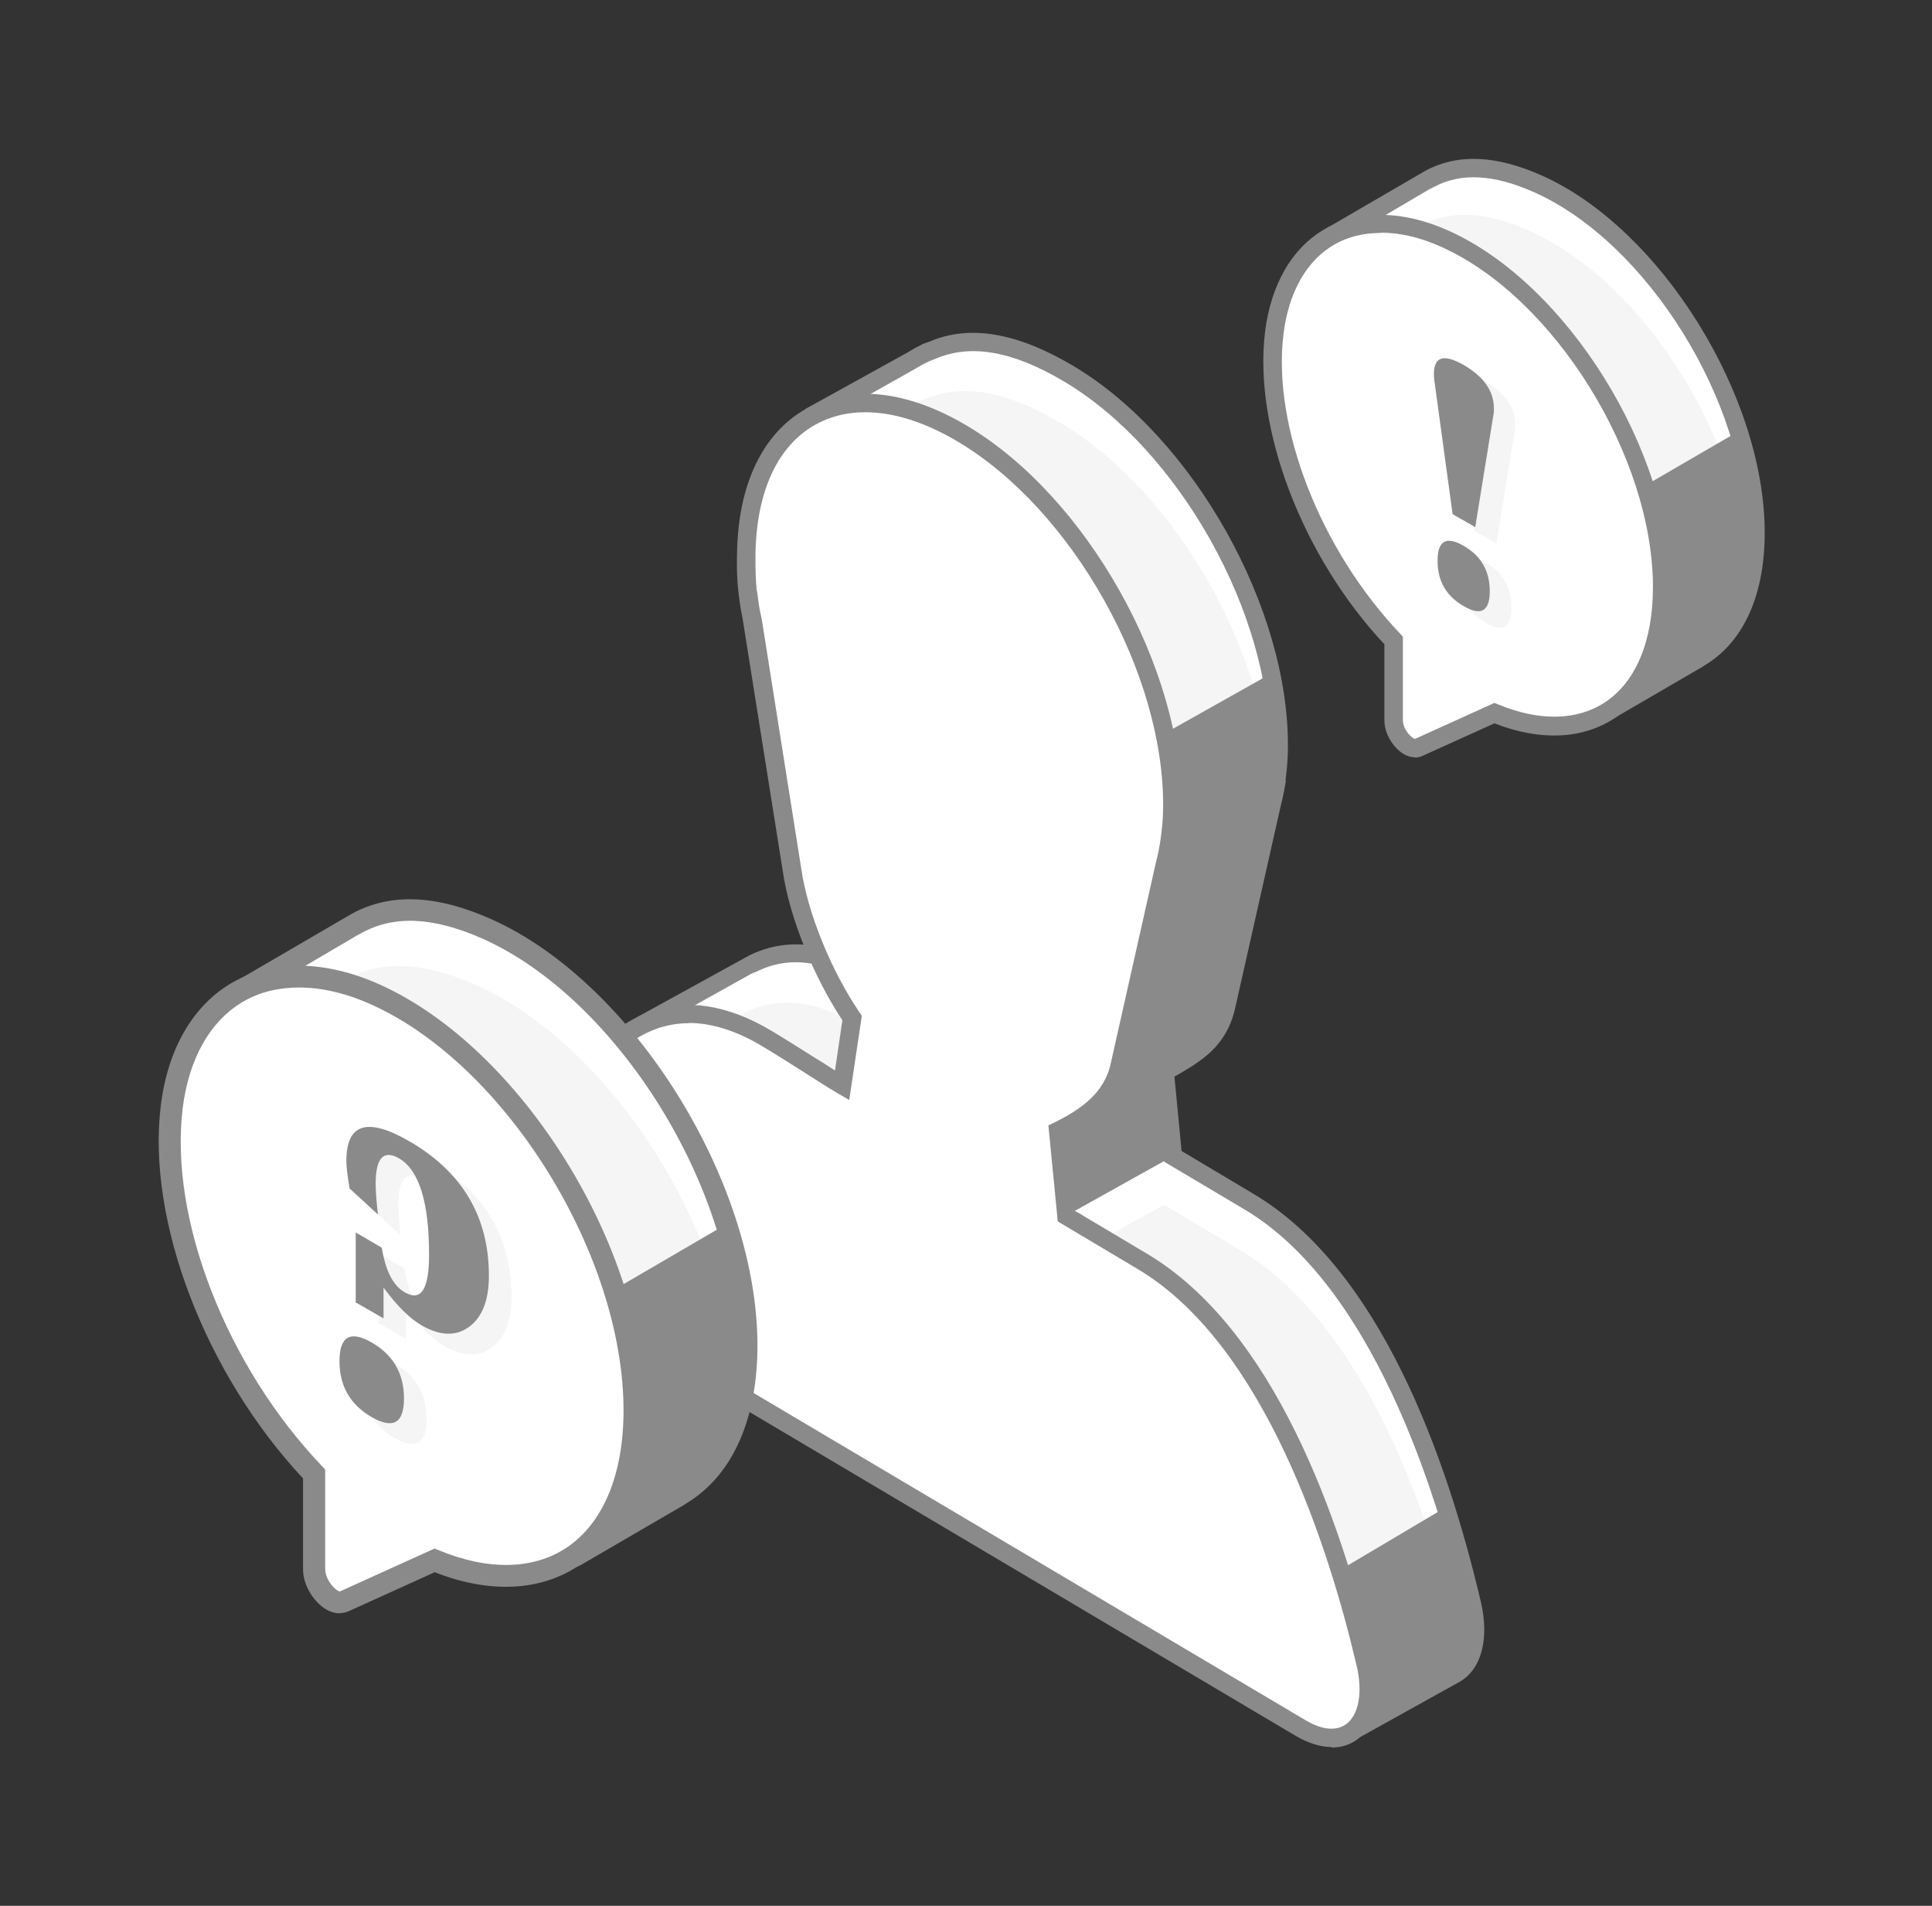 <svg width="73" height="72" viewBox="0 0 73 72" fill="none" xmlns="http://www.w3.org/2000/svg">
<rect x="0" y="0" width="73" height="72" fill="#333333" stroke="none"/>
<g clip-path="url(#clip0_724_740)">
<path d="M55.62 60.587C54.486 55.741 52.002 48.244 47.184 45.38C46.264 44.831 45.026 44.096 44.32 43.678L44.013 40.46C44.282 40.329 44.562 40.171 44.831 39.995L44.868 39.976L44.971 39.901C45.64 39.455 46.152 38.906 46.347 37.948L46.729 36.265L48.049 30.377C48.096 30.191 48.142 30.005 48.179 29.81L48.217 29.661H48.207C48.282 29.215 48.328 28.741 48.338 28.238C48.394 23.067 44.84 16.742 40.395 14.11C38.358 12.901 36.693 12.613 35.251 13.227L35.047 13.292L34.935 13.348C34.768 13.422 34.61 13.515 34.451 13.617L30.694 15.691L30.489 16.11L32.322 17.486C32.266 17.868 32.228 18.268 32.228 18.695C32.228 19.189 32.228 19.561 32.275 20.072L32.303 20.193L32.34 20.509C32.377 20.788 32.414 20.946 32.47 21.225L33.959 30.61C34.2 32.284 35.093 34.535 36.228 36.209L35.847 38.748C35.149 38.33 33.893 37.511 32.982 36.972C31.094 35.856 29.717 35.791 28.452 36.404L28.285 36.469L27.848 36.711C27.848 36.711 27.848 36.711 27.838 36.711L24.555 38.544L25.29 39.734C24.89 40.487 24.555 41.269 24.286 42.004C23.718 43.585 24.899 46.263 26.629 47.277L39.651 54.997L40.218 55.332L50.282 61.294C50.412 62.503 50.626 64.121 50.737 64.977C50.775 65.256 51.072 65.404 51.314 65.265L54.978 63.228C55.63 62.865 55.937 61.898 55.63 60.587H55.62Z" fill="white"/>
<path d="M55.285 62.429C54.151 57.584 51.667 50.087 46.849 47.222C45.929 46.674 44.692 45.939 43.985 45.52L35.921 49.966L35.261 45.009L38.99 42.665L43.417 41.744L43.669 40.442C44.338 39.996 44.45 39.475 44.645 38.517L46.394 38.126L47.715 32.239C47.761 32.053 47.807 31.867 47.845 31.671L47.882 31.523H47.873C47.947 31.076 47.993 30.602 48.003 30.099C48.059 24.928 44.506 18.604 40.06 15.972C38.023 14.762 36.358 14.474 34.916 15.088L34.712 15.153L34.6 15.209C34.433 15.283 34.275 15.376 34.117 15.479L30.359 17.553L30.154 17.971L31.987 19.348C31.931 19.729 31.894 20.129 31.894 20.557C31.894 21.05 31.894 21.422 31.94 21.933L31.968 22.054L32.005 22.37C32.042 22.649 32.08 22.808 32.136 23.087L33.624 32.471C33.865 34.145 34.758 36.396 35.893 38.07L35.512 40.609C34.814 40.191 33.559 39.373 32.647 38.833C30.759 37.717 29.383 37.652 28.117 38.266L27.95 38.331L27.513 38.573C27.513 38.573 27.513 38.573 27.504 38.573L24.221 40.405L24.955 41.595C24.555 42.349 24.221 43.13 23.951 43.865C23.383 45.446 24.565 48.125 26.295 49.139L39.316 56.858L39.883 57.193L49.947 63.155C50.077 64.364 50.244 63.108 50.356 63.955C50.393 64.234 50.691 64.383 50.933 64.243L53.602 64.048L53.714 62.82C54.365 62.457 55.592 63.75 55.276 62.429H55.285Z" fill="#F5F5F5"/>
<path d="M51.119 65.675C51.007 65.675 50.895 65.647 50.784 65.601C50.57 65.489 50.421 65.284 50.384 65.043C50.282 64.234 50.086 62.718 49.947 61.527L26.453 47.594C24.602 46.497 23.346 43.623 23.96 41.902C24.23 41.139 24.546 40.423 24.89 39.763L24.062 38.433L28.322 36.089C29.755 35.392 31.298 35.578 33.159 36.684C33.651 36.973 34.237 37.345 34.786 37.689C35.065 37.865 35.344 38.042 35.586 38.191L35.865 36.303C34.768 34.647 33.865 32.406 33.614 30.676L32.089 21.087C32.052 20.91 32.024 20.77 31.996 20.557L31.94 20.157C31.875 19.571 31.875 19.152 31.884 18.706C31.884 18.371 31.912 18.036 31.959 17.655L30.061 16.222L30.433 15.45L34.284 13.32C34.433 13.227 34.609 13.125 34.786 13.041L34.87 12.995L35.13 12.902C36.637 12.26 38.423 12.558 40.553 13.823C45.082 16.511 48.719 22.984 48.663 28.258C48.663 28.658 48.626 29.067 48.57 29.495H48.589L48.514 29.904C48.477 30.099 48.431 30.295 48.384 30.481L46.682 38.033C46.44 39.214 45.743 39.809 45.157 40.2L45.064 40.265C44.813 40.423 44.589 40.553 44.376 40.674L44.645 43.483L47.361 45.102C52.142 47.938 54.672 55.053 55.955 60.523C56.281 61.918 55.974 63.08 55.137 63.545L51.472 65.582C51.36 65.647 51.239 65.675 51.109 65.675H51.119ZM25.048 38.675L25.699 39.726L25.606 39.902C25.244 40.581 24.909 41.335 24.62 42.125C24.109 43.548 25.234 46.05 26.815 46.99L50.607 61.099L50.626 61.267C50.756 62.466 50.97 64.094 51.081 64.94L54.811 62.931C55.35 62.624 55.546 61.741 55.295 60.671C54.272 56.3 51.825 48.543 47.017 45.688L43.994 43.892L43.641 40.265L43.855 40.163C44.115 40.033 44.376 39.884 44.636 39.716L44.757 39.633C45.492 39.14 45.845 38.638 46.003 37.884L47.705 30.313C47.752 30.127 47.798 29.951 47.826 29.755L47.845 29.606C47.919 29.123 47.966 28.676 47.966 28.239C48.021 23.189 44.543 16.985 40.199 14.409C38.274 13.265 36.693 12.986 35.372 13.544L35.093 13.655C34.916 13.739 34.777 13.813 34.628 13.906L30.917 15.999L32.684 17.329L32.656 17.534C32.6 17.962 32.573 18.334 32.563 18.696C32.563 19.208 32.563 19.552 32.61 20.026L32.628 20.101L32.675 20.454C32.703 20.64 32.721 20.77 32.759 20.929L32.805 21.152L34.293 30.546C34.535 32.229 35.428 34.415 36.507 36.005L36.581 36.117L36.107 39.298L35.66 39.037C35.335 38.842 34.879 38.563 34.405 38.256C33.856 37.912 33.279 37.549 32.796 37.261C31.131 36.275 29.829 36.098 28.592 36.703L28.406 36.777L25.02 38.665L25.048 38.675Z" fill="#8A8A8A"/>
<path d="M51.593 62.847C50.458 58.001 47.975 50.505 43.157 47.64C42.236 47.091 40.999 46.357 40.292 45.938L39.985 42.72C40.925 42.246 42.041 41.567 42.32 40.209L42.701 38.525L44.022 32.638C44.069 32.452 44.115 32.266 44.152 32.071L44.189 31.922H44.18C44.255 31.475 44.301 31.001 44.31 30.499C44.366 25.327 40.813 19.003 36.367 16.371C31.922 13.738 28.266 15.785 28.21 20.956C28.21 21.449 28.21 21.821 28.257 22.332L28.285 22.453L28.322 22.77C28.359 23.049 28.396 23.207 28.452 23.486L29.941 32.87C30.182 34.544 31.075 36.795 32.21 38.469L31.829 41.009C31.131 40.59 29.875 39.772 28.964 39.232C24.127 36.367 21.505 40.832 20.268 44.273C19.7 45.854 20.881 48.533 22.611 49.547L35.633 57.267L36.2 57.601L49.175 65.293C50.895 66.316 52.132 65.07 51.602 62.847H51.593Z" fill="white"/>
<path d="M50.309 66.001C49.9 66.001 49.444 65.861 48.979 65.592L22.416 49.845C20.565 48.748 19.31 45.874 19.924 44.153C20.733 41.921 22.184 39.075 24.555 38.219C25.95 37.717 27.485 37.959 29.122 38.926C29.606 39.214 30.192 39.586 30.74 39.931C31.029 40.107 31.308 40.284 31.55 40.442L31.829 38.545C30.731 36.889 29.829 34.648 29.578 32.918L28.052 23.328C28.015 23.161 27.987 23.012 27.959 22.808L27.904 22.408C27.838 21.822 27.838 21.403 27.848 20.957C27.876 18.325 28.806 16.371 30.461 15.441C32.117 14.511 34.265 14.735 36.535 16.083C41.064 18.771 44.701 25.244 44.645 30.518C44.645 30.918 44.608 31.318 44.552 31.746H44.571L44.487 32.164C44.45 32.35 44.403 32.546 44.357 32.741L42.655 40.303C42.376 41.67 41.362 42.405 40.348 42.935L40.618 45.744L43.334 47.362C48.114 50.199 50.644 57.314 51.937 62.783C52.244 64.085 52.002 65.183 51.286 65.713C51.007 65.917 50.681 66.02 50.319 66.02L50.309 66.001ZM26.025 38.656C25.597 38.656 25.188 38.731 24.797 38.87C22.677 39.633 21.337 42.284 20.584 44.386C20.072 45.809 21.198 48.311 22.779 49.25L49.342 64.996C49.956 65.359 50.495 65.406 50.867 65.136C51.342 64.782 51.5 63.936 51.258 62.922C50.235 58.551 47.789 50.794 42.98 47.939L39.967 46.144L39.613 42.516L39.827 42.414C40.804 41.93 41.734 41.316 41.976 40.145L43.678 32.574C43.724 32.388 43.771 32.211 43.799 32.025L43.827 31.876C43.901 31.392 43.948 30.946 43.948 30.509C44.003 25.458 40.525 19.255 36.181 16.678C34.145 15.469 32.238 15.246 30.805 16.046C29.373 16.846 28.573 18.594 28.545 20.966C28.545 21.478 28.545 21.822 28.592 22.296L28.61 22.37L28.657 22.724C28.685 22.91 28.703 23.04 28.741 23.198L28.787 23.422L30.275 32.815C30.517 34.499 31.41 36.685 32.489 38.266L32.563 38.377L32.089 41.558L31.643 41.298C31.308 41.102 30.861 40.814 30.378 40.507C29.838 40.163 29.262 39.8 28.778 39.512C27.811 38.935 26.881 38.647 26.025 38.647V38.656Z" fill="#8A8A8A"/>
<path d="M48.365 28.927L48.059 25.43L44.022 27.699L44.487 30.117L42.673 38.86L42.562 38.925L42.097 40.813L40.599 42.469L39.976 42.72L40.283 45.929L44.32 43.678L44.003 40.46L45.826 39.428L46.45 37.316L46.663 36.572L48.365 28.927Z" fill="#8A8A8A"/>
<path d="M50.635 59.312L54.523 57.006L55.564 59.889L55.713 61.703L55.397 63.079L51.314 65.274L51.714 63.582L50.905 60.01L50.635 59.312Z" fill="#8A8A8A"/>
<path d="M66.335 20.128C66.335 15.115 62.577 8.957 58.141 6.958C56.495 6.214 55.137 6.149 53.993 6.772L53.853 6.846C53.853 6.846 53.834 6.865 53.825 6.865L50.226 8.976C50.058 9.069 50.012 9.292 50.133 9.45L51.649 11.496C51.602 15.077 53.5 19.281 56.215 22.137V25.15C56.215 25.708 56.792 26.341 57.155 26.173L59.582 25.076L60.457 26.638C60.55 26.806 60.773 26.871 60.94 26.769L64.168 24.89C65.516 24.127 66.353 22.481 66.353 20.118L66.335 20.128Z" fill="white"/>
<path d="M65.991 21.893C65.991 16.88 62.233 10.723 57.797 8.723C56.15 7.979 54.792 7.914 53.648 8.537L53.509 8.612C53.509 8.612 53.49 8.63 53.481 8.63L49.882 10.742C49.714 10.835 49.667 11.058 49.788 11.216L51.304 13.262C51.258 16.843 53.155 21.047 55.871 23.902V26.916C55.871 27.474 57.852 26.237 58.215 26.07L59.238 26.841L60.205 25.93L62.465 25.884V24.553C63.814 23.791 66.009 24.247 66.009 21.893H65.991Z" fill="#F5F5F5"/>
<path d="M60.745 27.168C60.68 27.168 60.624 27.168 60.559 27.14C60.373 27.094 60.224 26.973 60.131 26.806L59.406 25.522L57.267 26.489C57.043 26.592 56.783 26.555 56.532 26.396C56.188 26.173 55.843 25.671 55.843 25.15V22.276C53.044 19.291 51.267 15.133 51.277 11.608L49.835 9.655C49.724 9.506 49.677 9.311 49.714 9.125C49.751 8.939 49.872 8.781 50.03 8.678L53.834 6.465C55.062 5.795 56.522 5.851 58.28 6.641C62.754 8.65 66.679 14.956 66.679 20.128C66.679 22.444 65.907 24.192 64.493 25.085L64.317 25.197L61.089 27.075C60.977 27.14 60.857 27.168 60.736 27.168H60.745ZM59.703 24.629L60.736 26.471L63.972 24.592C65.265 23.867 65.981 22.276 65.981 20.128C65.981 15.189 62.252 9.19 57.992 7.274C56.439 6.576 55.183 6.511 54.151 7.079L54.002 7.153L50.384 9.283L51.974 11.394V11.515C51.928 14.873 53.723 19.049 56.448 21.913L56.541 22.016V25.169C56.541 25.522 56.885 25.876 57.006 25.876L59.703 24.648V24.629Z" fill="#8A8A8A"/>
<path d="M62.791 22.192C62.791 17.179 59.034 11.022 54.597 9.022C51.295 7.534 48.58 9.022 48.142 12.585C47.687 16.361 49.686 21.085 52.653 24.201V27.215C52.653 27.773 53.23 28.405 53.593 28.238L56.467 26.936C60.038 28.424 62.791 26.48 62.791 22.192Z" fill="white"/>
<path d="M53.462 28.61C53.314 28.61 53.156 28.564 52.997 28.462C52.653 28.238 52.309 27.736 52.309 27.215V24.341C49.212 21.03 47.361 16.203 47.798 12.548C48.021 10.734 48.831 9.339 50.096 8.632C51.37 7.916 53.016 7.944 54.737 8.716C59.21 10.725 63.135 17.031 63.135 22.202C63.135 24.462 62.382 26.211 61.024 27.122C59.806 27.932 58.197 28.006 56.467 27.327L53.732 28.564C53.648 28.601 53.555 28.62 53.462 28.62V28.61ZM52.17 8.8C51.537 8.8 50.942 8.939 50.44 9.227C49.379 9.823 48.691 11.032 48.496 12.622C48.068 16.119 49.891 20.779 52.914 23.951L53.007 24.053V27.206C53.007 27.559 53.351 27.913 53.472 27.913L56.467 26.555L56.606 26.611C58.169 27.262 59.601 27.225 60.652 26.527C61.815 25.755 62.456 24.211 62.456 22.184C62.456 17.245 58.727 11.246 54.467 9.33C53.667 8.967 52.895 8.79 52.179 8.79L52.17 8.8Z" fill="#8A8A8A"/>
<path d="M62.15 18.351L65.721 16.277L66.335 18.128V21.244L65.991 22.9L63.377 25.476L61.266 26.471L62.791 23.392V20.128L62.15 18.351Z" fill="#8A8A8A"/>
<path d="M55.704 20.044L55.016 15.003C55.006 14.919 54.997 14.835 54.997 14.761C54.997 14.091 55.369 13.98 56.123 14.417C56.876 14.854 57.248 15.403 57.248 16.063C57.248 16.156 57.248 16.23 57.229 16.296L56.541 20.537L55.695 20.053L55.704 20.044ZM56.123 21.244C56.783 21.625 57.108 22.192 57.108 22.955C57.108 23.718 56.783 23.904 56.123 23.522C55.462 23.141 55.137 22.574 55.137 21.811C55.137 21.048 55.462 20.862 56.123 21.244Z" fill="#F5F5F5"/>
<path d="M54.886 19.421L54.197 14.38C54.188 14.296 54.179 14.212 54.179 14.138C54.179 13.468 54.551 13.357 55.313 13.794C56.067 14.231 56.448 14.78 56.448 15.44C56.448 15.533 56.448 15.607 56.429 15.673L55.741 19.914L54.895 19.43L54.886 19.421ZM55.304 20.621C55.964 21.002 56.29 21.569 56.29 22.332C56.29 23.095 55.964 23.281 55.304 22.899C54.644 22.518 54.318 21.951 54.318 21.188C54.318 20.425 54.644 20.239 55.304 20.621Z" fill="#8A8A8A"/>
<path d="M28.201 50.829C28.201 44.848 23.718 37.491 18.426 35.11C16.463 34.227 14.836 34.143 13.478 34.887L13.31 34.971C13.31 34.971 13.292 34.989 13.273 34.999L8.976 37.519C8.781 37.631 8.725 37.901 8.865 38.077L10.669 40.523C10.604 44.802 12.873 49.815 16.119 53.219V56.819C16.119 57.488 16.808 58.242 17.235 58.046L20.128 56.735L21.17 58.604C21.281 58.809 21.542 58.883 21.746 58.762L25.597 56.521C27.206 55.609 28.201 53.647 28.201 50.829Z" fill="white"/>
<path d="M27.783 52.942C27.783 46.962 23.3 39.605 18.008 37.224C16.045 36.34 14.417 36.256 13.059 37L12.892 37.084C12.892 37.084 12.873 37.103 12.855 37.112L8.558 39.632C8.363 39.744 8.307 40.014 8.446 40.191L10.251 42.637C10.185 46.915 12.455 51.928 15.701 55.332V58.932C15.701 59.601 18.063 58.123 18.5 57.918L19.719 58.839L20.872 57.751L23.569 57.695V56.114C25.178 55.211 27.801 55.751 27.801 52.933L27.783 52.942Z" fill="#F5F5F5"/>
<path d="M21.532 59.229C21.458 59.229 21.384 59.219 21.309 59.201C21.095 59.145 20.909 58.996 20.798 58.801L19.933 57.266L17.384 58.42C17.115 58.541 16.808 58.503 16.51 58.308C16.101 58.047 15.682 57.443 15.682 56.82V53.388C12.343 49.825 10.223 44.859 10.232 40.664L8.511 38.33C8.381 38.144 8.325 37.911 8.372 37.697C8.418 37.474 8.558 37.288 8.753 37.167L13.283 34.526C14.743 33.726 16.482 33.791 18.593 34.739C23.932 37.139 28.62 44.663 28.62 50.83C28.62 53.592 27.699 55.685 26.015 56.745L25.811 56.876L21.96 59.117C21.83 59.191 21.691 59.229 21.542 59.229H21.532ZM20.296 56.197L21.523 58.392L25.392 56.141C26.936 55.267 27.792 53.379 27.792 50.811C27.792 44.924 23.337 37.753 18.259 35.474C16.408 34.647 14.91 34.563 13.673 35.242L13.496 35.335L9.181 37.874L11.078 40.394V40.534C11.023 44.543 13.162 49.528 16.408 52.941L16.519 53.062V56.82C16.519 57.238 16.928 57.657 17.077 57.666L20.296 56.206V56.197Z" fill="#8A8A8A"/>
<path d="M23.96 53.287C23.96 47.307 19.477 39.95 14.185 37.569C10.241 35.792 7.004 37.569 6.484 41.819C5.935 46.321 8.325 51.957 11.869 55.678V59.277C11.869 59.947 12.557 60.7 12.985 60.505L16.408 58.952C20.677 60.728 23.96 58.403 23.96 53.287Z" fill="white"/>
<path d="M12.836 60.95C12.659 60.95 12.464 60.895 12.278 60.774C11.869 60.513 11.45 59.909 11.45 59.285V55.853C7.758 51.901 5.544 46.134 6.074 41.781C6.335 39.614 7.311 37.949 8.809 37.103C10.334 36.247 12.297 36.275 14.352 37.196C19.691 39.596 24.378 47.12 24.378 53.286C24.378 55.993 23.486 58.076 21.858 59.155C20.407 60.123 18.482 60.206 16.426 59.397L13.162 60.876C13.059 60.922 12.948 60.941 12.836 60.941V60.95ZM11.292 37.307C10.53 37.307 9.832 37.475 9.227 37.819C7.962 38.535 7.135 39.977 6.902 41.874C6.391 46.05 8.558 51.612 12.176 55.398L12.287 55.519V59.276C12.287 59.695 12.697 60.123 12.845 60.123L16.417 58.504L16.584 58.569C18.445 59.341 20.156 59.304 21.412 58.467C22.797 57.537 23.56 55.695 23.56 53.286C23.56 47.399 19.105 40.228 14.027 37.949C13.078 37.521 12.148 37.307 11.302 37.307H11.292Z" fill="#8A8A8A"/>
<path d="M23.207 48.72L27.466 46.236L28.201 48.441V52.161L27.783 54.133L24.667 57.211L22.146 58.402L23.96 54.728V50.831L23.207 48.72Z" fill="#8A8A8A"/>
<path d="M14.901 51.5C15.71 51.965 16.119 52.672 16.119 53.611C16.119 54.551 15.71 54.783 14.901 54.318C14.092 53.853 13.683 53.146 13.683 52.207C13.683 51.268 14.092 51.035 14.901 51.5ZM14.296 49.965V47.343L15.282 47.919C15.422 48.794 15.71 49.361 16.166 49.612C16.77 49.956 17.068 49.482 17.068 48.18C17.068 46.189 16.687 44.98 15.933 44.543C15.348 44.208 15.05 44.524 15.05 45.501C15.05 45.752 15.078 46.143 15.134 46.664L14.064 45.678C13.98 45.185 13.943 44.841 13.943 44.636C13.943 43.232 14.734 42.98 16.315 43.892C18.324 45.055 19.328 46.747 19.328 48.98C19.328 49.9 19.077 50.542 18.584 50.905C18.091 51.268 17.496 51.258 16.798 50.858C16.324 50.589 15.85 50.105 15.348 49.426V50.589L14.278 49.975L14.296 49.965Z" fill="#F5F5F5"/>
<path d="M14.045 50.719C14.855 51.184 15.264 51.891 15.264 52.83C15.264 53.77 14.855 54.002 14.045 53.537C13.236 53.072 12.827 52.365 12.827 51.426C12.827 50.486 13.236 50.254 14.045 50.719ZM13.441 49.184V46.561L14.427 47.138C14.566 48.012 14.855 48.58 15.31 48.831C15.915 49.175 16.212 48.701 16.212 47.398C16.212 45.408 15.831 44.199 15.078 43.762C14.492 43.427 14.194 43.743 14.194 44.72C14.194 44.98 14.222 45.361 14.278 45.882L13.208 44.897C13.125 44.404 13.087 44.059 13.087 43.855C13.087 42.45 13.878 42.199 15.459 43.111C17.468 44.273 18.473 45.966 18.473 48.198C18.473 49.119 18.221 49.761 17.729 50.124C17.236 50.486 16.64 50.477 15.943 50.077C15.468 49.807 14.994 49.324 14.492 48.645V49.807L13.422 49.194L13.441 49.184Z" fill="#8A8A8A"/>
</g>
<defs>
<clipPath id="clip0_724_740">
<rect width="60.679" height="60" fill="white" transform="translate(6 6)"/>
</clipPath>
</defs>
</svg>
